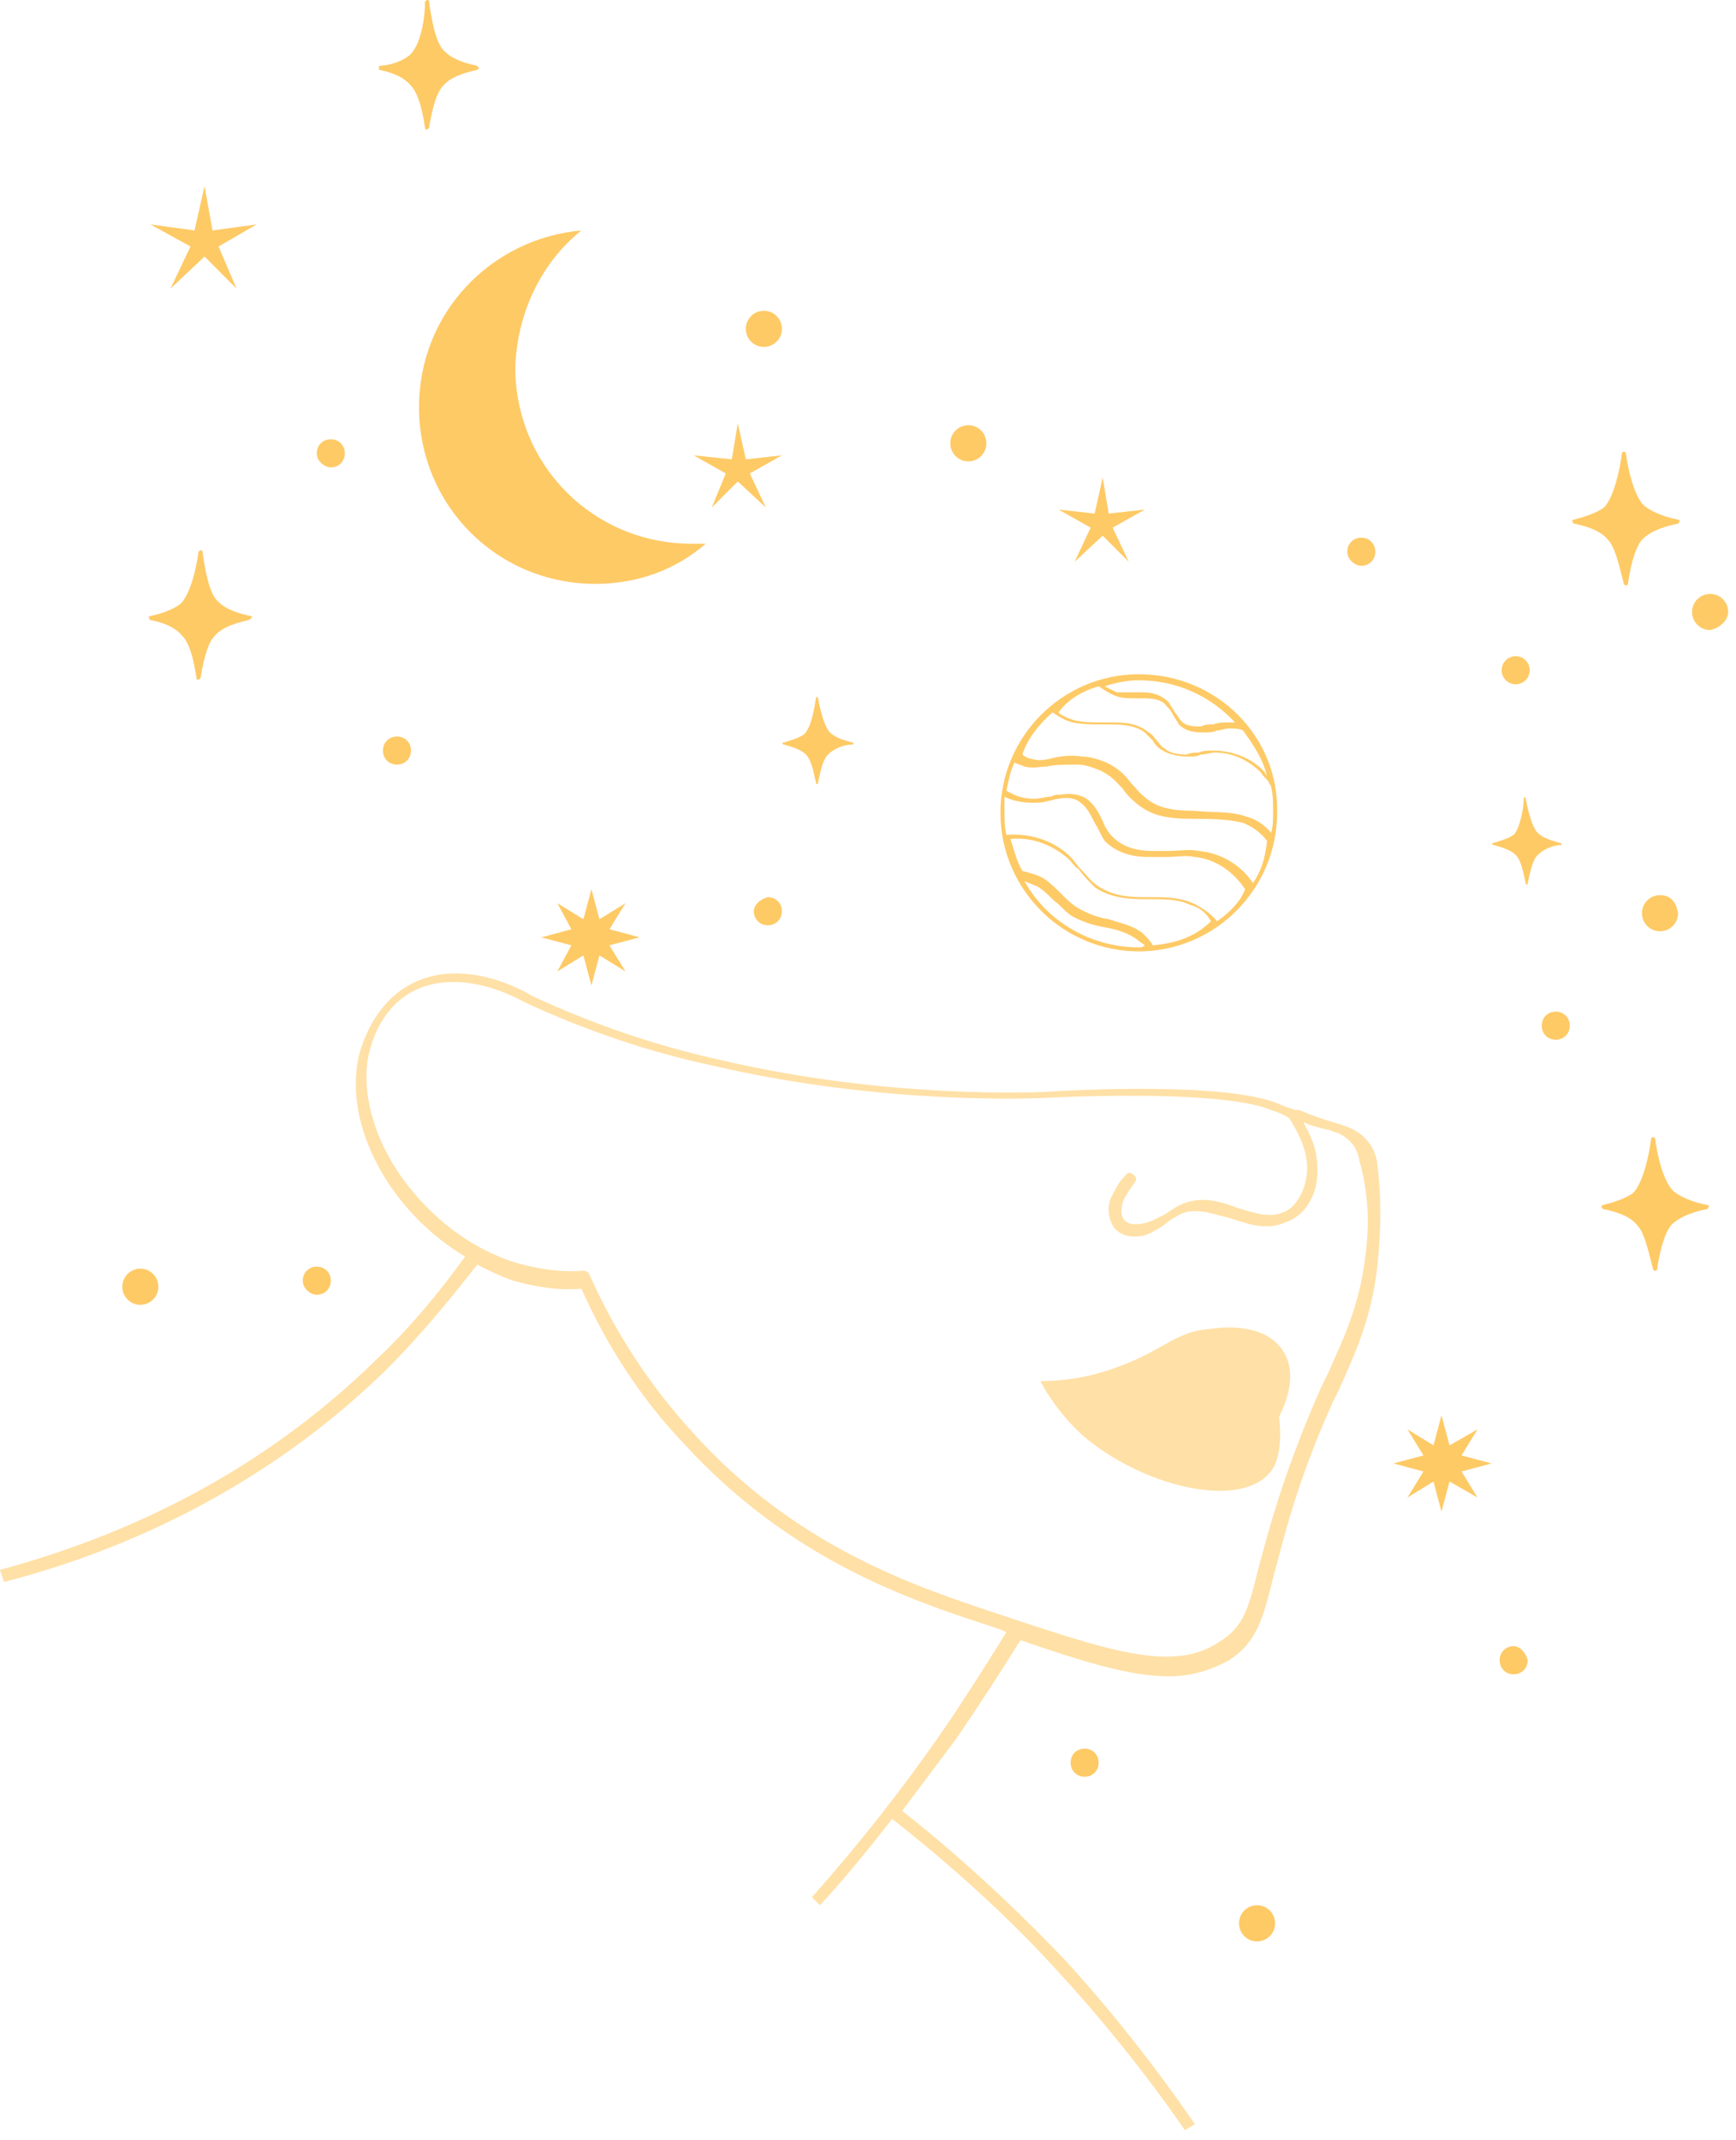 <?xml version="1.0" encoding="UTF-8"?> <svg xmlns="http://www.w3.org/2000/svg" width="142" height="175" viewBox="0 0 142 175" fill="none"> <path d="M112.662 95.207C112.498 93.729 111.514 92.579 110.038 92.087C109.874 92.087 109.71 91.922 109.546 91.922C108.398 91.594 107.414 91.265 106.266 90.773C106.266 90.773 106.102 90.773 105.938 90.773C105.446 90.609 104.954 90.444 104.626 90.28C100.362 88.474 87.899 89.13 85.439 89.295C85.275 89.295 72.812 89.952 58.873 86.667C53.625 85.518 48.377 83.711 43.458 81.412C42.966 81.084 37.554 77.963 33.126 80.755C31.322 81.905 30.01 83.876 29.354 86.339C28.042 92.087 31.978 99.148 38.046 102.761C35.914 105.717 33.454 108.673 30.83 111.136C22.467 119.347 12.135 125.095 0 128.379L0.328 129.364C12.463 126.244 23.287 120.168 31.65 111.957C34.274 109.33 36.734 106.374 39.03 103.418C40.014 103.91 40.998 104.403 41.982 104.731C43.786 105.224 45.59 105.553 47.557 105.388C49.689 110.151 52.477 114.42 55.921 118.033C64.612 127.558 74.452 130.842 81.011 132.977C81.503 133.142 81.995 133.306 82.323 133.47C80.683 136.097 79.044 138.725 77.24 141.353C73.96 146.115 70.352 150.713 66.416 155.147L67.072 155.804C69.204 153.505 71.172 151.042 72.976 148.742C77.568 152.355 81.995 156.297 86.095 160.731C90.031 165 93.639 169.434 96.919 174.197L97.739 173.704C94.459 168.942 90.851 164.343 86.915 160.074C82.815 155.804 78.388 151.698 73.796 148.086C75.272 146.115 76.748 144.144 78.224 142.174C80.028 139.546 81.831 136.754 83.471 134.127C88.719 135.933 92.491 137.083 95.607 137.083C97.411 137.083 99.05 136.59 100.526 135.769C102.822 134.291 103.314 132.32 104.134 129.036C104.954 126.08 105.938 121.482 109.054 114.585C109.218 114.256 109.382 113.928 109.546 113.599C110.858 110.643 112.17 107.852 112.662 103.582C112.99 100.297 112.99 97.834 112.662 95.207ZM111.678 102.761C111.186 106.866 109.874 109.494 108.562 112.45C108.398 112.778 108.234 113.107 108.07 113.435C104.954 120.497 103.806 125.095 102.986 128.051C102.166 131.335 101.838 132.977 99.706 134.291C95.935 136.754 91.015 135.112 81.175 131.828C74.78 129.693 64.94 126.408 56.577 117.048C53.133 113.271 50.345 109.001 48.213 104.239C48.213 104.075 47.885 103.91 47.721 103.91C45.753 104.075 43.95 103.746 42.146 103.253C38.538 102.104 35.258 99.641 32.798 96.192C30.502 92.908 29.518 89.13 30.174 86.175C30.666 84.04 31.814 82.233 33.454 81.248C37.554 78.785 42.802 81.905 42.802 81.905C47.721 84.204 52.969 86.01 58.381 87.16C72.484 90.444 85.111 89.787 85.275 89.787C91.999 89.459 100.854 89.459 103.97 90.773C104.462 90.937 104.954 91.101 105.446 91.43C106.266 92.743 106.922 94.057 106.922 95.535C106.922 96.849 106.266 98.655 104.954 99.148C103.806 99.641 102.494 99.148 101.346 98.82C100.034 98.327 98.558 97.834 97.083 98.327C96.427 98.491 95.771 98.984 95.279 99.312C94.951 99.476 94.623 99.641 94.295 99.805C93.475 100.133 92.491 100.297 91.999 99.805C91.671 99.476 91.671 98.984 91.835 98.327C91.999 97.834 92.491 97.177 92.819 96.685C92.983 96.52 92.983 96.192 92.655 96.028C92.491 95.864 92.163 95.864 91.999 96.192C91.507 96.685 91.179 97.341 90.851 97.998C90.523 98.82 90.687 99.805 91.179 100.462C91.671 100.954 92.163 101.119 92.819 101.119C93.475 101.119 93.967 100.954 94.459 100.626C94.787 100.462 95.115 100.297 95.443 99.969C95.935 99.641 96.427 99.312 96.919 99.148C98.067 98.82 99.378 99.312 100.69 99.641C102.166 100.133 103.642 100.626 105.118 99.969C107.086 99.312 107.906 97.177 107.742 95.371C107.742 94.057 107.25 92.908 106.594 91.758C107.25 92.087 108.07 92.251 108.726 92.415C108.89 92.415 109.054 92.579 109.218 92.579C110.202 92.908 111.022 93.729 111.186 94.878C112.006 97.834 112.006 100.297 111.678 102.761Z" fill="#FFE0A6"></path> <path d="M104.954 110.479C103.478 108.18 100.034 108.509 99.05 108.673C96.263 108.837 95.279 110.315 91.835 111.629C90.195 112.286 87.899 112.943 85.111 112.943C85.603 113.928 86.751 115.734 88.555 117.376C93.311 121.482 101.182 123.453 103.806 120.497C104.298 120.004 104.954 118.69 104.626 115.899C104.626 115.734 106.43 112.778 104.954 110.479Z" fill="#FFE0A6"></path> <path d="M47.559 18.844C40.179 19.501 34.275 25.577 34.275 33.296C34.275 41.342 40.671 47.747 48.707 47.747C52.15 47.747 55.266 46.597 57.726 44.463C57.398 44.463 56.906 44.463 56.578 44.463C48.543 44.463 42.147 38.058 42.147 30.011C42.311 25.577 44.279 21.472 47.559 18.844Z" fill="#FECA66"></path> <path d="M93.147 55.137C86.916 55.137 81.832 60.228 81.832 66.468C81.832 72.709 86.916 77.799 93.147 77.799C99.379 77.799 104.463 72.709 104.463 66.468C104.627 60.228 99.543 55.137 93.147 55.137ZM93.147 55.63C96.263 55.63 99.051 56.943 101.019 59.078C100.855 59.078 100.527 59.078 100.363 59.078C100.035 59.078 99.707 59.078 99.215 59.242C98.887 59.242 98.559 59.242 98.231 59.407C97.739 59.407 96.919 59.407 96.591 58.914C96.427 58.75 96.263 58.421 96.099 58.257C95.935 57.929 95.771 57.764 95.607 57.436C95.115 56.943 94.459 56.615 93.475 56.615C93.311 56.615 92.983 56.615 92.819 56.615C92.327 56.615 91.835 56.615 91.344 56.615C91.016 56.451 90.688 56.286 90.359 56.122C91.344 55.794 92.327 55.63 93.147 55.63ZM89.868 56.122C90.36 56.451 90.852 56.779 91.344 56.943C91.835 57.108 92.491 57.108 92.983 57.108C93.147 57.108 93.475 57.108 93.639 57.108C94.459 57.108 95.115 57.272 95.443 57.764C95.607 57.929 95.771 58.093 95.935 58.421C96.099 58.75 96.263 58.914 96.427 59.242C97.083 59.899 97.903 59.899 98.559 59.899C98.887 59.899 99.215 59.899 99.543 59.735C99.871 59.735 100.199 59.571 100.527 59.571C100.855 59.571 101.347 59.571 101.675 59.735C102.495 60.885 103.315 62.034 103.643 63.512C103.643 63.348 103.479 63.348 103.479 63.184C102.495 62.034 100.855 61.377 99.215 61.377C98.887 61.377 98.395 61.377 98.067 61.542C97.739 61.542 97.411 61.541 97.083 61.706C96.263 61.706 95.607 61.542 95.279 61.213C94.951 61.049 94.787 60.72 94.623 60.556C94.459 60.392 94.295 60.064 93.967 59.899C92.983 59.078 91.835 59.078 90.852 59.078C90.688 59.078 90.36 59.078 90.196 59.078C89.376 59.078 88.72 59.078 87.9 58.914C87.408 58.75 86.916 58.586 86.588 58.257C87.408 57.108 88.72 56.451 89.868 56.122ZM86.096 58.257C86.588 58.586 87.08 58.914 87.736 59.078C88.556 59.242 89.376 59.242 90.196 59.242C90.36 59.242 90.688 59.242 90.852 59.242C92.163 59.242 92.983 59.407 93.639 59.899C93.803 60.064 93.967 60.228 94.295 60.556C94.459 60.885 94.787 61.213 95.115 61.377C95.607 61.706 96.427 61.87 97.247 61.87C97.575 61.87 97.903 61.87 98.231 61.706C98.559 61.706 99.051 61.542 99.379 61.542C100.855 61.542 102.167 62.198 103.151 63.184C103.315 63.512 103.643 63.676 103.807 64.005C103.807 64.169 103.971 64.169 103.971 64.333C104.135 64.99 104.135 65.647 104.135 66.304C104.135 66.961 104.135 67.618 103.971 68.11C103.479 67.454 102.659 66.961 102.003 66.797C100.691 66.304 99.051 66.468 97.739 66.304C95.607 66.304 94.623 65.975 93.803 65.319C93.147 64.826 92.819 64.333 92.491 64.005C91.999 63.348 91.507 62.855 90.523 62.363C89.704 62.034 89.048 61.87 88.556 61.87C87.408 61.706 86.588 61.87 85.932 62.034C85.276 62.198 84.784 62.198 84.292 62.034C84.128 62.034 83.8 61.87 83.636 61.706C83.964 60.556 84.948 59.242 86.096 58.257ZM93.147 77.471C89.212 77.471 85.604 75.336 83.8 72.052C84.128 72.216 84.62 72.38 84.948 72.544C85.44 72.873 85.768 73.201 86.26 73.694C86.752 74.022 87.08 74.515 87.572 74.843C88.392 75.336 89.376 75.665 90.359 75.829C91.344 75.993 92.327 76.321 92.983 76.814C93.147 76.978 93.475 77.142 93.639 77.307C93.475 77.471 93.311 77.471 93.147 77.471ZM94.295 77.307C94.131 76.978 93.803 76.65 93.475 76.321C92.655 75.665 91.671 75.5 90.688 75.172C89.704 75.008 88.884 74.679 88.064 74.186C87.572 73.858 87.244 73.53 86.752 73.037C86.26 72.544 85.932 72.216 85.44 71.887C84.948 71.559 84.292 71.395 83.636 71.231C83.144 70.409 82.98 69.588 82.652 68.603C84.456 68.439 86.096 69.096 87.408 70.245C87.736 70.574 87.9 70.902 88.228 71.066C88.556 71.559 89.048 72.052 89.54 72.544C90.688 73.365 92.163 73.53 93.475 73.53C93.639 73.53 93.803 73.53 94.131 73.53C95.279 73.53 96.427 73.53 97.411 74.022C98.067 74.186 98.723 74.679 99.051 75.336C97.739 76.65 96.099 77.142 94.295 77.307ZM99.543 75.336C99.051 74.679 98.231 74.186 97.575 73.858C96.427 73.365 95.279 73.365 94.131 73.365C93.967 73.365 93.803 73.365 93.475 73.365C92.163 73.365 90.852 73.201 89.704 72.38C89.212 72.052 88.884 71.559 88.392 71.066C88.064 70.738 87.9 70.409 87.572 70.081C86.26 68.767 84.292 68.11 82.324 68.275C82.16 67.618 82.16 66.961 82.16 66.304C82.16 65.975 82.16 65.483 82.16 65.154C82.816 65.483 83.636 65.647 84.456 65.647C84.948 65.647 85.276 65.647 85.768 65.483C86.096 65.483 86.26 65.319 86.588 65.319C87.408 65.154 88.064 65.319 88.392 65.647C88.884 65.975 89.212 66.632 89.54 67.289C89.868 67.782 90.032 68.275 90.359 68.767C91.18 69.588 92.327 70.081 93.967 70.081C94.459 70.081 94.951 70.081 95.443 70.081C96.263 70.081 96.919 69.917 97.739 70.081C99.379 70.245 100.855 71.231 101.839 72.709C101.511 73.694 100.527 74.679 99.543 75.336ZM102.495 72.216C101.511 70.738 99.871 69.753 98.067 69.588C97.247 69.424 96.427 69.588 95.607 69.588C95.115 69.588 94.623 69.588 94.295 69.588C93.311 69.588 91.999 69.424 91.016 68.439C90.688 68.11 90.36 67.618 90.196 67.125C89.868 66.468 89.54 65.811 88.884 65.319C88.392 64.99 87.572 64.826 86.752 64.99C86.424 64.99 86.26 64.99 85.932 65.154C85.44 65.154 85.112 65.319 84.62 65.319C83.8 65.319 83.144 65.154 82.324 64.662C82.488 63.841 82.652 63.02 82.98 62.363C83.308 62.527 83.472 62.527 83.8 62.691C84.456 62.855 85.112 62.691 85.604 62.691C86.26 62.527 87.08 62.527 88.064 62.527C88.72 62.527 89.212 62.691 90.032 63.02C91.016 63.512 91.344 64.005 91.835 64.498C92.163 64.99 92.655 65.483 93.311 65.975C94.295 66.632 95.279 66.961 97.575 66.961C98.887 66.961 100.363 66.961 101.675 67.289C102.495 67.618 103.151 68.11 103.643 68.767C103.479 70.245 103.151 71.231 102.495 72.216Z" fill="#FECA66"></path> <path d="M135.785 73.201C134.965 73.201 134.309 73.858 134.309 74.679C134.309 75.5 134.965 76.157 135.785 76.157C136.604 76.157 137.26 75.5 137.26 74.679C137.096 73.694 136.604 73.201 135.785 73.201Z" fill="#FECA66"></path> <path d="M141.36 50.046C141.36 49.225 140.704 48.568 139.884 48.568C139.064 48.568 138.408 49.225 138.408 50.046C138.408 50.867 139.064 51.524 139.884 51.524C140.704 51.36 141.36 50.703 141.36 50.046Z" fill="#FECA66"></path> <path d="M77.732 36.252C77.732 37.073 78.388 37.73 79.208 37.73C80.028 37.73 80.684 37.073 80.684 36.252C80.684 35.431 80.028 34.774 79.208 34.774C78.388 34.774 77.732 35.431 77.732 36.252Z" fill="#FECA66"></path> <path d="M61.006 26.891C61.006 27.712 61.662 28.369 62.482 28.369C63.302 28.369 63.958 27.712 63.958 26.891C63.958 26.07 63.302 25.413 62.482 25.413C61.662 25.413 61.006 26.07 61.006 26.891Z" fill="#FECA66"></path> <path d="M11.48 106.702C12.295 106.702 12.956 106.04 12.956 105.224C12.956 104.408 12.295 103.746 11.48 103.746C10.665 103.746 10.004 104.408 10.004 105.224C10.004 106.04 10.665 106.702 11.48 106.702Z" fill="#FECA66"></path> <path d="M102.824 155.804C102.004 155.804 101.348 156.461 101.348 157.282C101.348 158.103 102.004 158.76 102.824 158.76C103.644 158.76 104.299 158.103 104.299 157.282C104.299 156.461 103.644 155.804 102.824 155.804Z" fill="#FECA66"></path> <path d="M128.405 83.875C128.405 83.219 127.913 82.726 127.257 82.726C126.601 82.726 126.109 83.219 126.109 83.875C126.109 84.532 126.601 85.025 127.257 85.025C127.913 85.025 128.405 84.532 128.405 83.875Z" fill="#FECA66"></path> <path d="M61.66 74.515C61.66 75.172 62.152 75.664 62.808 75.664C63.464 75.664 63.956 75.172 63.956 74.515C63.956 73.858 63.464 73.365 62.808 73.365C62.152 73.53 61.66 74.022 61.66 74.515Z" fill="#FECA66"></path> <path d="M123.978 55.958C124.612 55.958 125.126 55.443 125.126 54.809C125.126 54.174 124.612 53.659 123.978 53.659C123.344 53.659 122.83 54.174 122.83 54.809C122.83 55.443 123.344 55.958 123.978 55.958Z" fill="#FECA66"></path> <path d="M27.058 38.222C27.714 38.222 28.206 37.73 28.206 37.073C28.206 36.416 27.714 35.923 27.058 35.923C26.402 35.923 25.91 36.416 25.91 37.073C25.91 37.73 26.566 38.222 27.058 38.222Z" fill="#FECA66"></path> <path d="M31.322 61.377C31.322 62.034 31.814 62.527 32.47 62.527C33.126 62.527 33.618 62.034 33.618 61.377C33.618 60.72 33.126 60.228 32.47 60.228C31.814 60.228 31.322 60.72 31.322 61.377Z" fill="#FECA66"></path> <path d="M25.912 105.881C26.568 105.881 27.059 105.388 27.059 104.731C27.059 104.074 26.568 103.582 25.912 103.582C25.256 103.582 24.764 104.074 24.764 104.731C24.764 105.388 25.42 105.881 25.912 105.881Z" fill="#FECA66"></path> <path d="M87.572 144.144C87.572 144.801 88.064 145.294 88.72 145.294C89.376 145.294 89.868 144.801 89.868 144.144C89.868 143.487 89.376 142.995 88.72 142.995C88.064 142.995 87.572 143.487 87.572 144.144Z" fill="#FECA66"></path> <path d="M123.814 134.619C123.158 134.619 122.666 135.112 122.666 135.769C122.666 136.426 123.158 136.918 123.814 136.918C124.47 136.918 124.962 136.426 124.962 135.769C124.798 135.112 124.306 134.619 123.814 134.619Z" fill="#FECA66"></path> <path d="M111.351 46.269C112.007 46.269 112.499 45.776 112.499 45.12C112.499 44.463 112.007 43.97 111.351 43.97C110.695 43.97 110.203 44.463 110.203 45.12C110.203 45.776 110.859 46.269 111.351 46.269Z" fill="#FECA66"></path> <path d="M30.994 5.707C31.814 5.871 32.962 6.199 33.618 7.02C34.274 7.677 34.602 9.319 34.766 10.469C34.766 10.633 34.93 10.633 35.094 10.469C35.258 9.484 35.586 7.677 36.242 7.02C36.898 6.199 38.374 5.871 39.03 5.707C39.194 5.707 39.194 5.542 39.03 5.378C38.21 5.214 37.062 4.886 36.406 4.229C35.586 3.572 35.258 1.273 35.094 0.123C35.094 -0.041 34.93 -0.041 34.766 0.123C34.766 1.437 34.438 3.736 33.454 4.557C32.798 5.05 31.814 5.378 30.994 5.378C30.994 5.542 30.994 5.707 30.994 5.707Z" fill="#FECA66"></path> <path d="M20.5 50.374C19.68 50.21 18.532 49.882 17.876 49.225C17.056 48.568 16.729 46.269 16.564 45.12C16.564 44.955 16.401 44.955 16.236 45.12C16.073 46.433 15.581 48.568 14.761 49.389C14.105 49.882 13.121 50.21 12.301 50.374C12.137 50.374 12.137 50.539 12.301 50.703C13.121 50.867 14.269 51.196 14.925 52.017C15.581 52.674 15.909 54.316 16.073 55.465C16.073 55.63 16.236 55.63 16.401 55.465C16.564 54.48 16.892 52.674 17.548 52.017C18.204 51.196 19.68 50.867 20.336 50.703C20.664 50.539 20.664 50.374 20.5 50.374Z" fill="#FECA66"></path> <path d="M64.121 60.885C64.613 61.049 65.433 61.213 65.925 61.706C66.417 62.198 66.581 63.348 66.745 64.005C66.745 64.169 66.909 64.169 66.909 64.005C67.073 63.348 67.237 62.198 67.729 61.706C68.221 61.213 69.041 60.885 69.697 60.885C69.861 60.885 69.861 60.72 69.697 60.72C69.205 60.556 68.385 60.392 67.893 59.899C67.401 59.407 67.073 57.929 66.909 57.108C66.909 56.943 66.745 56.943 66.745 57.108C66.581 57.929 66.417 59.407 65.761 60.063C65.269 60.392 64.613 60.556 64.121 60.72C63.957 60.72 63.957 60.885 64.121 60.885Z" fill="#FECA66"></path> <path d="M127.585 68.931C127.094 68.767 126.274 68.603 125.782 68.11C125.29 67.618 124.962 66.14 124.798 65.319C124.798 65.154 124.634 65.154 124.634 65.319C124.634 66.14 124.306 67.782 123.814 68.274C123.322 68.603 122.666 68.767 122.174 68.931C122.01 68.931 122.01 69.096 122.174 69.096C122.666 69.26 123.486 69.424 123.978 69.917C124.47 70.409 124.634 71.559 124.798 72.216C124.798 72.38 124.962 72.38 124.962 72.216C125.126 71.559 125.29 70.409 125.782 69.917C126.274 69.424 127.094 69.096 127.749 69.096C127.749 69.096 127.749 68.931 127.585 68.931Z" fill="#FECA66"></path> <path d="M137.26 42.492C136.44 42.328 135.292 41.999 134.472 41.342C133.652 40.521 133.16 38.386 132.996 37.073C132.996 36.908 132.668 36.908 132.668 37.073C132.504 38.386 132.012 40.685 131.192 41.507C130.536 41.999 129.388 42.328 128.732 42.492C128.568 42.492 128.568 42.656 128.732 42.82C129.552 42.985 130.864 43.313 131.52 44.134C132.176 44.791 132.504 46.597 132.832 47.747C132.832 47.911 133.16 47.911 133.16 47.747C133.324 46.597 133.652 44.955 134.308 44.134C135.128 43.313 136.44 42.985 137.26 42.82C137.424 42.656 137.424 42.492 137.26 42.492Z" fill="#FECA66"></path> <path d="M139.651 98.542C138.831 98.378 137.683 98.05 136.863 97.393C136.043 96.572 135.551 94.437 135.387 93.123C135.387 92.959 135.059 92.959 135.059 93.123C134.895 94.437 134.403 96.736 133.583 97.557C132.927 98.05 131.779 98.378 131.123 98.542C130.959 98.542 130.959 98.707 131.123 98.871C131.943 99.035 133.255 99.364 133.911 100.185C134.567 100.842 134.895 102.648 135.223 103.797C135.223 103.962 135.551 103.962 135.551 103.797C135.715 102.648 136.043 101.006 136.699 100.185C137.519 99.364 138.831 99.035 139.651 98.871C139.815 98.707 139.815 98.542 139.651 98.542Z" fill="#FECA66"></path> <path d="M119.55 119.019L120.862 116.884L118.566 118.197L117.91 115.734L117.254 118.197L115.123 116.884L116.434 119.019L113.975 119.675L116.434 120.332L115.123 122.467L117.254 121.153L117.91 123.617L118.566 121.153L120.862 122.467L119.55 120.332L122.01 119.675L119.55 119.019Z" fill="#FECA66"></path> <path d="M49.853 75.993L51.165 73.858L49.033 75.172L48.377 72.709L47.721 75.172L45.589 73.858L46.737 75.993L44.277 76.65L46.737 77.307L45.589 79.442L47.721 78.128L48.377 80.591L49.033 78.128L51.165 79.442L49.853 77.307L52.313 76.65L49.853 75.993Z" fill="#FECA66"></path> <path d="M13.941 23.607L16.729 20.979L19.352 23.607L17.877 20.158L20.992 18.352L17.384 18.844L16.729 15.231L15.909 18.844L12.301 18.352L15.581 20.158L13.941 23.607Z" fill="#FECA66"></path> <path d="M61.006 37.565L60.35 34.609L59.858 37.565L56.742 37.237L59.366 38.715L58.218 41.507L60.35 39.372L62.646 41.507L61.334 38.715L63.958 37.237L61.006 37.565Z" fill="#FECA66"></path> <path d="M90.196 39.043L89.54 41.999L86.588 41.671L89.212 43.149L87.9 45.941L90.196 43.806L92.328 45.941L91.016 43.149L93.639 41.671L90.688 41.999L90.196 39.043Z" fill="#FECA66"></path> </svg> 